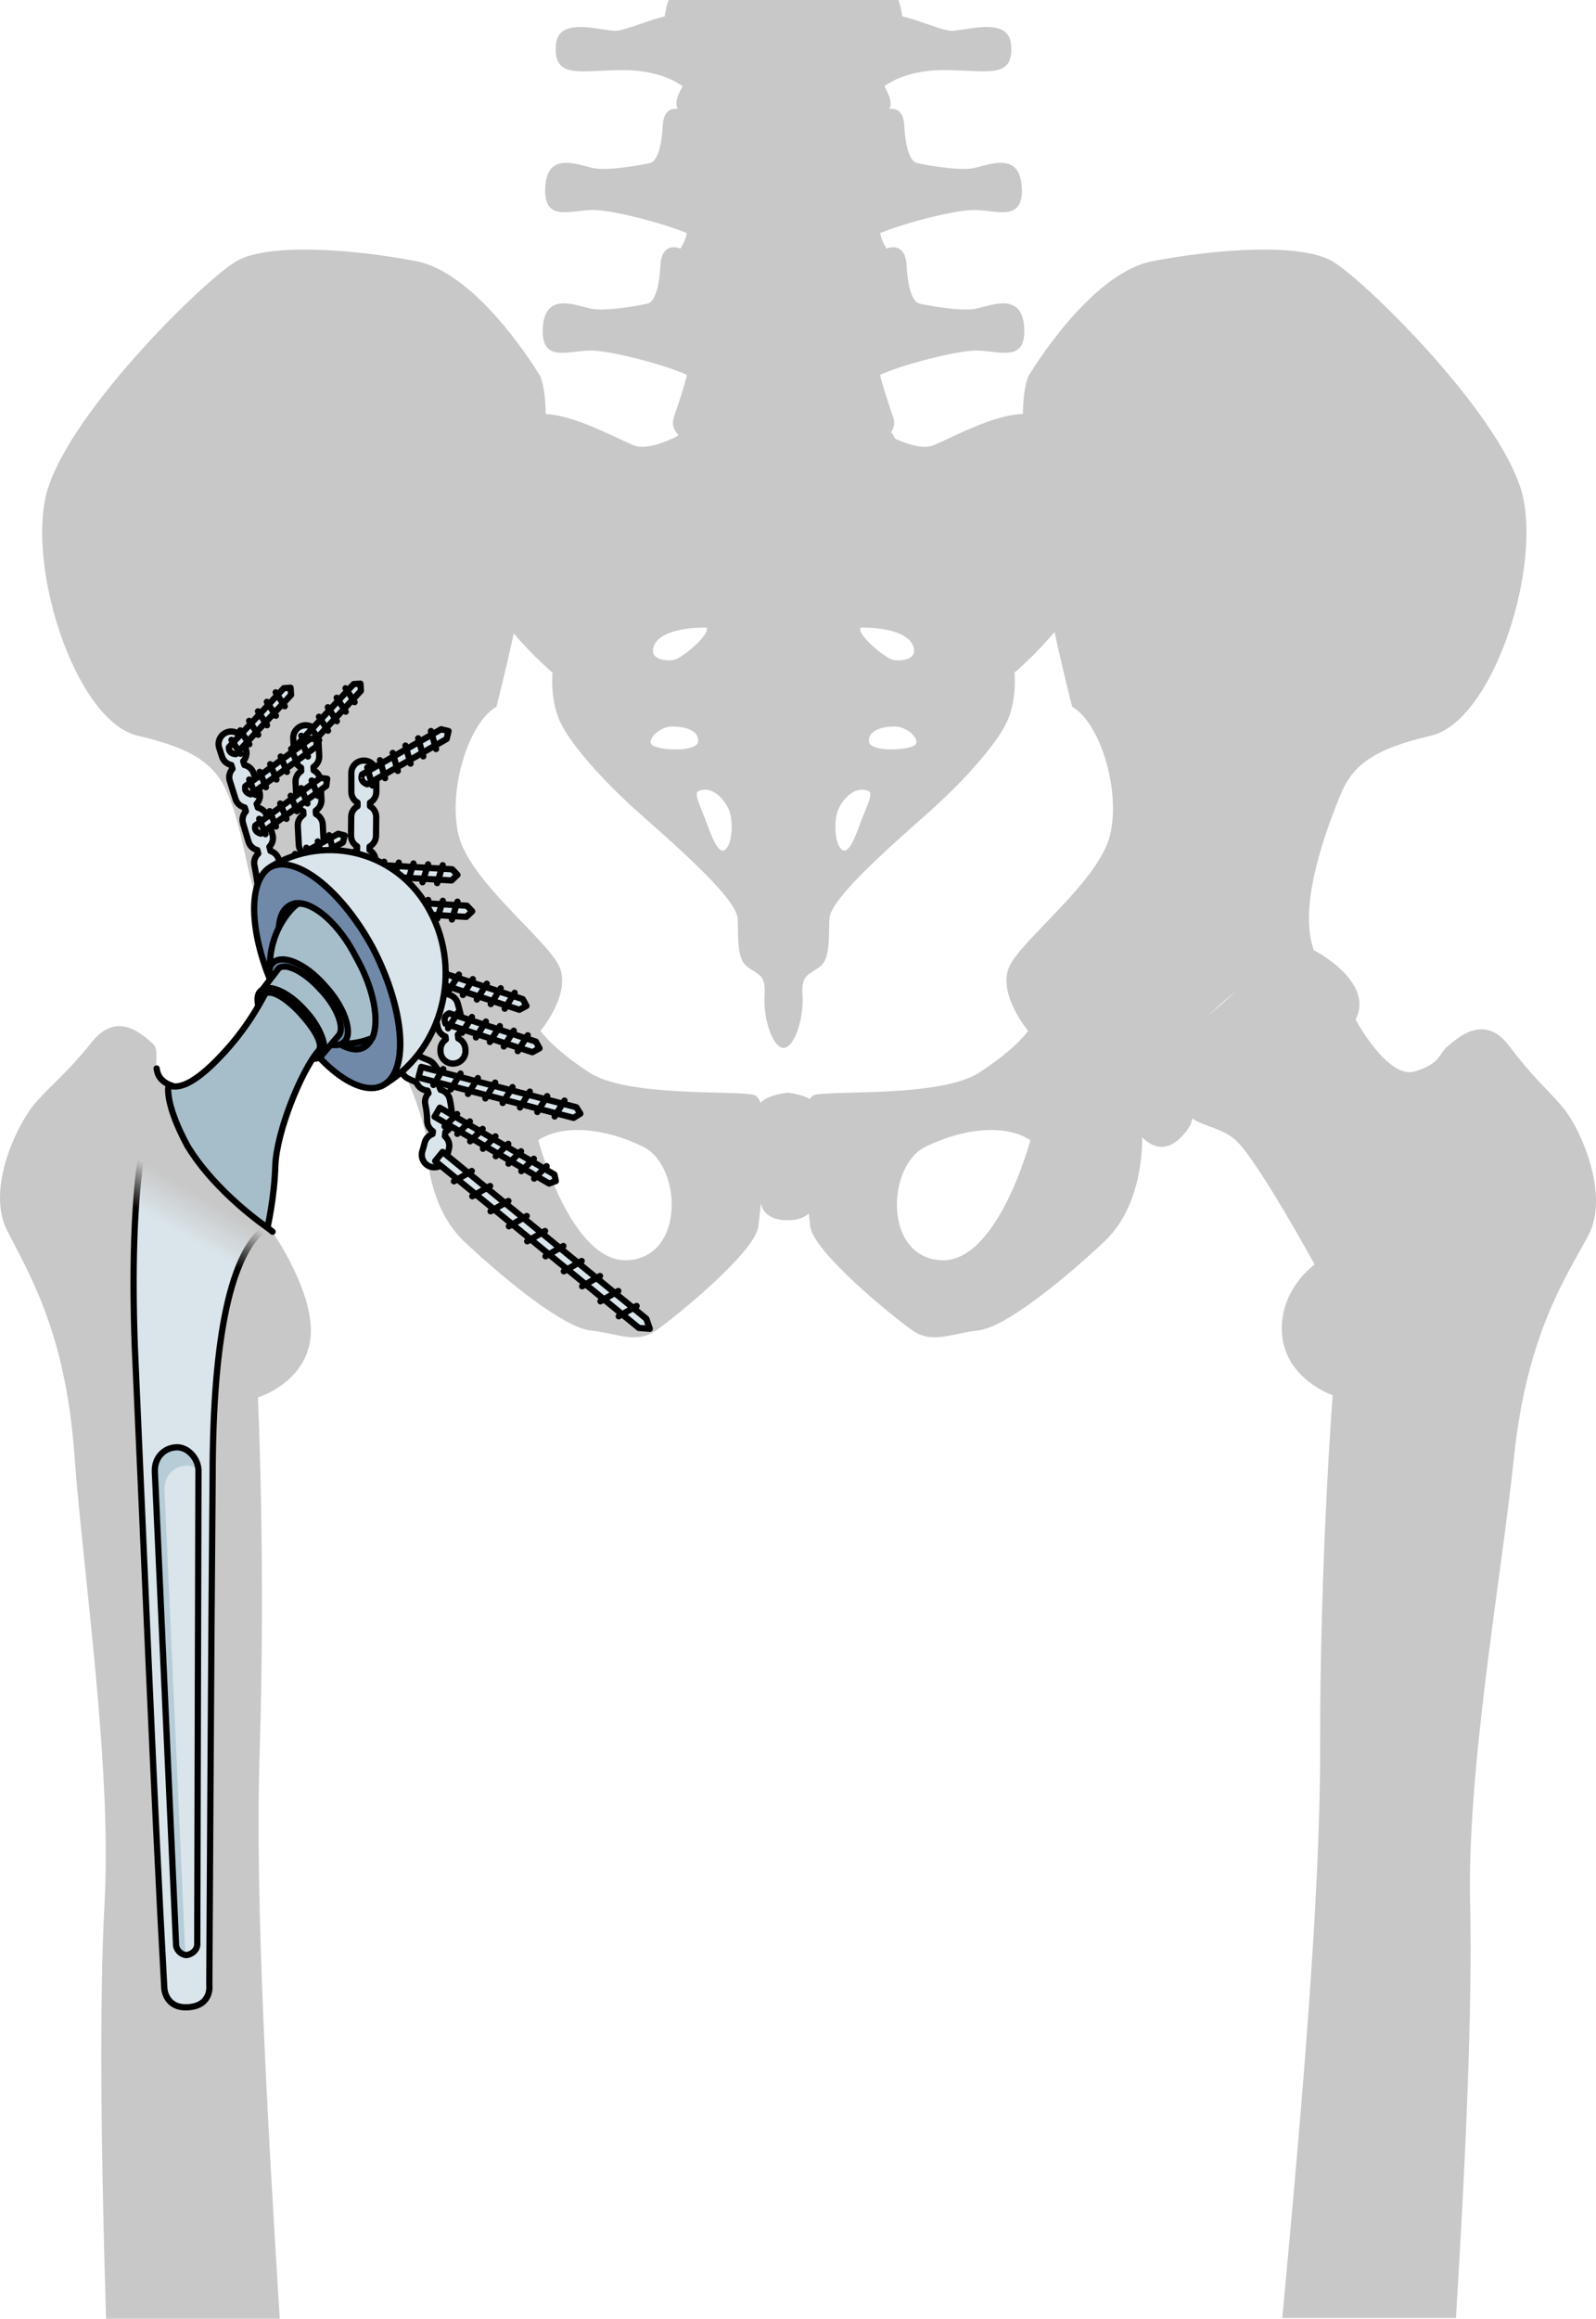 <?xml version="1.0" encoding="utf-8"?>
<!-- Generator: Adobe Illustrator 25.1.0, SVG Export Plug-In . SVG Version: 6.00 Build 0)  -->
<svg version="1.1" id="Camada_1" xmlns="http://www.w3.org/2000/svg" xmlns:xlink="http://www.w3.org/1999/xlink" x="0px" y="0px"
	 width="255.41px" height="370.814px" viewBox="0 0 255.41 370.814" enable-background="new 0 0 255.41 370.814"
	 xml:space="preserve">
<g>
	<g>
		<g>
			<g>
				<g>
					<path fill="#C8C8C8" d="M120.625,175.09c-3.163-0.752-20.26,0.398-26.34-3.583c-6.082-3.98-7.783-6.657-7.783-6.657
						s5.105-6.082,2.918-10.46c-2.188-4.378-14.354-13.623-16.057-20.92c-1.701-7.298,1.703-18.002,6.082-20.436
						c0,0,10.949-42.33,7.057-52.79c0,0-9.731-16.542-19.949-18.487c-10.218-1.948-23.597-2.919-28.704,0
						C32.74,44.674,9.631,67.3,7.197,79.947c-2.434,12.652,5.351,35.519,14.838,37.707c9.486,2.191,12.65,4.865,14.597,9.733
						c1.946,4.864,2.225,8.566,3.896,14.704c4.623-0.73,16.539,18.865,21.162,24.704c4.623,5.838,6.567,15.082,6.567,15.082
						s-0.485,10.566,6.081,16.719c6.568,6.148,15.812,13.688,20.191,14.177c4.379,0.487,7.299,2.19,10.461,0
						c3.16-2.188,15.879-12.574,16.363-16.624C121.839,192.096,123.785,175.842,120.625,175.09z M100.547,201.531
						c-9.167,0.631-14.407-19.185-14.407-19.185c3.931-2.619,10.696-1.962,16.81,1.055
						C109.06,186.424,109.715,200.903,100.547,201.531z"/>
					<g>
						<path fill="#C8C8C8" d="M210.261,151.956c0,0,10.463,5.351,6.325,11.68c-4.135,6.324-10.946,3.405-10.946,3.405
							s-6.567,0.485-9.975,3.163c-3.406,2.673-5.108,9.611-5.108,9.611s-3.407,6.441-7.785,2.062
							c-4.377-4.376,3.26-13.348,10.773-19.615C201.056,155.997,204.422,150.737,210.261,151.956z"/>
						<path fill="#C8C8C8" d="M129.674,196.149c0.484,4.05,13.202,14.436,16.363,16.624c3.164,2.19,6.082,0.487,10.462,0
							c4.379-0.489,13.622-8.027,20.19-14.177c6.568-6.152,6.08-16.719,6.08-16.719s1.946-9.244,6.569-15.082
							c4.624-5.838,16.298-15.568,20.921-14.838c-2.674-7.298,2.189-19.704,4.135-24.569c1.946-4.867,5.109-7.542,14.598-9.733
							c9.488-2.187,17.271-25.054,14.838-37.706c-2.434-12.647-25.543-35.272-30.65-38.19c-5.109-2.92-18.489-1.947-28.707,0
							c-10.216,1.946-19.945,18.486-19.945,18.486c-3.895,10.46,7.054,52.79,7.054,52.79c4.379,2.434,7.786,13.139,6.083,20.436
							c-1.704,7.297-13.867,16.542-16.055,20.921c-2.188,4.378,2.918,10.46,2.918,10.46s-1.705,2.675-7.785,6.657
							c-6.082,3.98-23.176,2.832-26.338,3.583C127.242,175.842,129.187,192.096,129.674,196.149z M148.08,183.403
							c6.111-3.019,12.879-3.676,16.807-1.057c0,0-5.239,19.816-14.406,19.188C141.31,200.903,141.967,186.424,148.08,183.403z"/>
					</g>
					<path fill="#C8C8C8" d="M126.039,195.129c0,0,2.947,0.217,4.015-1.899c1.067-2.114,0.745-13.55,0.745-15.8
						c0-2.247-4.76-2.684-4.76-2.684s-4.764,0.437-4.764,2.684c0,2.25-0.322,13.686,0.747,15.8
						C123.09,195.347,126.039,195.129,126.039,195.129z"/>
				</g>
				<g>
					<g>
						<path fill="#C8C8C8" d="M167.414,67.174c-4.428-3.253-14.305,2.551-18.102,4.06c-3.259,1.294-10.506-3.48-10.506-3.48
							l-13.414-0.118l-13.418,0.118c0,0-7.25,4.774-10.506,3.48c-3.798-1.508-13.669-7.313-18.1-4.06
							c-4.43,3.247-10,15.088-7.469,23.566c2.531,8.473,12.531,16.831,12.531,16.831s-0.506,4.528,1.392,8.245
							c1.899,3.712,6.961,9.289,12.154,13.93c5.188,4.644,15.945,13.815,16.072,17.18c0.128,3.369-0.127,6.387,1.519,7.664
							c1.644,1.276,3.038,1.163,2.784,4.526c-0.25,3.369,1.141,8.36,3.04,8.476c1.898-0.115,3.289-5.107,3.036-8.476
							c-0.253-3.364,1.14-3.25,2.783-4.526c1.646-1.277,1.395-4.295,1.521-7.664c0.124-3.365,10.885-12.537,16.072-17.18
							c5.189-4.643,10.251-10.218,12.148-13.93c1.9-3.717,1.394-8.245,1.394-8.245s10.001-8.358,12.531-16.831
							C177.412,82.262,171.844,70.421,167.414,67.174z M104.507,103.822c0.608-3.732,8.559-3.454,8.559-3.454
							c0.67,1.058-3.941,4.954-5.281,5.18C106.451,105.769,104.248,105.421,104.507,103.822z M104.507,119.242
							c-1.334-0.779,1.033-3.062,3.036-3.062c2.003,0,4.248,0.556,4.189,2.337C111.673,120.301,105.845,120.022,104.507,119.242z
							 M116.165,135.778c-1.093,1.113-2.187-1.726-3.032-4.064c-0.844-2.338-2.178-4.821-1.399-5.179
							c2.309-1.058,4.368,1.504,4.977,3.12C117.318,131.268,117.257,134.664,116.165,135.778z M137.715,100.369
							c0,0,7.952-0.278,8.56,3.454c0.26,1.599-1.941,1.946-3.277,1.727C141.662,105.322,137.049,101.426,137.715,100.369z
							 M137.65,131.713c-0.844,2.339-1.938,5.178-3.029,4.064c-1.094-1.114-1.156-4.509-0.547-6.124
							c0.607-1.616,2.666-4.178,4.975-3.12C139.83,126.893,138.496,129.375,137.65,131.713z M146.275,119.242
							c-1.337,0.78-7.164,1.058-7.224-0.725c-0.062-1.781,2.183-2.335,4.188-2.335C145.242,116.182,147.609,118.463,146.275,119.242
							z"/>
						<path fill="#C8C8C8" d="M110.16,17.956c0,0-3.875-2.233-4.096,2.129c-0.224,4.362-1.266,5.726-1.858,5.929
							c-0.596,0.207-6.689,1.364-9.142,0.889c-2.451-0.478-7.433-2.795-7.804,2.93c-0.37,5.725,3.865,3.813,7.509,3.75
							c3.639-0.068,14.342,2.929,16.272,4.294C112.975,39.24,115.585,21.841,110.16,17.956z"/>
						<path fill="#C8C8C8" d="M140.611,17.956c0,0,3.875-2.233,4.097,2.129c0.222,4.362,1.264,5.726,1.858,5.929
							c0.594,0.207,6.69,1.364,9.143,0.889c2.449-0.478,7.43-2.795,7.803,2.93c0.371,5.725-3.864,3.813-7.509,3.75
							c-3.64-0.068-14.341,2.929-16.272,4.294C137.796,39.24,135.189,21.841,140.611,17.956z"/>
						<path fill="#C8C8C8" d="M109.095,39.837c0,0-3.198-1.633-3.42,2.729c-0.222,4.362-1.265,5.723-1.859,5.93
							c-0.593,0.206-6.687,1.363-9.139,0.886c-2.452-0.478-7.431-2.794-7.804,2.932c-0.372,5.724,3.863,3.819,7.505,3.747
							c3.644-0.069,14.342,2.931,16.274,4.297C112.586,61.72,114.521,43.725,109.095,39.837z"/>
						<path fill="#C8C8C8" d="M141.677,39.837c0,0,3.195-1.633,3.42,2.729c0.224,4.362,1.265,5.723,1.856,5.93
							c0.596,0.206,6.689,1.363,9.141,0.886c2.454-0.479,7.436-2.794,7.803,2.932c0.373,5.724-3.861,3.819-7.502,3.747
							c-3.643-0.069-14.345,2.931-16.277,4.297C138.185,61.72,136.253,43.725,141.677,39.837z"/>
						<path fill="#C8C8C8" d="M144.207,22.143c0,3.732-8.274,4.714-18.482,4.714c-10.205,0-18.477-0.982-18.477-4.714
							c0-3.732,8.271-5.122,18.477-5.122C135.932,17.021,144.207,18.411,144.207,22.143z"/>
						<path fill="#C8C8C8" d="M143.4,71.103c0,3.732-7.916,6.759-17.676,6.759c-9.76,0-17.67-3.027-17.67-6.759
							c0-3.731,7.91-6.757,17.67-6.757C135.484,64.346,143.4,67.372,143.4,71.103z"/>
						<path fill="#C8C8C8" d="M140.859,54.903c1.118-1.907,3.484-2.795,2.225-4.841c-4.135-0.747-17.584,3.684-17.697,3.72
							c-0.114-0.036-13.561-4.465-17.699-3.72c-1.257,2.044,1.11,2.934,2.225,4.841c1.115,1.91,0.193,5.182-2.047,11.744
							c-2.227,6.525,17.297,5.579,17.521,5.567c0.222,0.012,19.75,0.958,17.523-5.567C140.669,60.085,139.746,56.813,140.859,54.903
							z"/>
						<path fill="#C8C8C8" d="M144.207,48.271c0,3.732-8.274,5.531-18.482,5.531c-10.205,0-18.477-1.799-18.477-5.531
							c0-3.734,8.271-5.533,18.477-5.533C135.932,42.738,144.207,44.537,144.207,48.271z"/>
						<path fill="#C8C8C8" d="M141.458,28.388c1.338-0.613,3.045-2.521,1.04-3.884c-5.066,1.741-14.168,1.852-16.758,1.846v-0.006
							c0,0-0.127,0.003-0.354,0.006c-0.228-0.003-0.354-0.006-0.354-0.006v0.006c-2.59,0.005-11.691-0.105-16.756-1.846
							c-2.003,1.363-0.294,3.271,1.041,3.884c1.338,0.615,1.189,6.953,0.446,9.542c-0.742,2.589-4.595,5.5,0.148,7.087
							c4.9,1.642,13.63,1.333,15.476,1.247c1.845,0.085,10.574,0.394,15.473-1.247c4.748-1.587,0.893-4.498,0.151-7.087
							C140.265,35.342,140.119,29.003,141.458,28.388z"/>
						<g>
							<path fill="#C8C8C8" d="M109.439,0h-2.433c-0.224,0.546-0.446,1.372-0.63,2.621c-2.406,0.534-5.639,1.979-7.546,2.283
								c-1.907,0.305-9.449-2.584-9.861,2.206c-0.491,5.684,3.892,4.104,10.772,4.104c6.881,0,9.867,2.89,9.867,2.89
								S116.605,5.886,109.439,0z"/>
							<path fill="#C8C8C8" d="M151.939,4.903c-1.906-0.304-5.14-1.75-7.543-2.283c-0.185-1.249-0.41-2.075-0.634-2.621h-2.435
								c-7.162,5.886-0.166,14.102-0.166,14.102s2.984-2.89,9.867-2.89c6.881,0,11.266,1.579,10.773-4.105
								C161.39,2.319,153.844,5.208,151.939,4.903z"/>
							<path fill="#C8C8C8" d="M143.119,0h-35.463c0.138,3.211,3.262,2.15,3.262,7.337c0,5.35-2.68,6.985-2.68,9.279
								c0,2.766,7.756,2.836,16.793,2.838h0.709c9.039-0.002,16.795-0.072,16.795-2.838c0-2.294-2.678-3.93-2.678-9.279
								C139.857,2.152,142.98,3.211,143.119,0z"/>
						</g>
					</g>
				</g>
			</g>
		</g>
		<g>
			<path fill="#C8C8C8" d="M198.07,182.645c3.648,3.758,12.312,19.573,12.312,19.573s-5.849,4.137-5.204,11.272
				c0.65,7.137,8.094,9.635,8.094,9.635s-2.052,26.072-2.012,56.809c0.029,23.878-3.154,59.726-6.054,90.765H233
				c1.551-25.347,2.654-49.656,2.266-66.318c-0.501-21.783,4.977-51.796,7.025-71.404c2.056-19.606,8.343-28.804,11.867-35.35
				c3.523-6.549-1.213-17.175-4.082-20.558c-2.867-3.382-4.643-4.604-8.586-9.827c-3.947-5.218-8.104-1.312-9.731,0.002
				c-1.629,1.315-1.058,2.806-5.366,4.1c-4.306,1.298-9.478-8.315-9.478-8.315c-1.751-1.283-4.765,5.496-10.36,3.673
				c-5.6-1.82-13.492,0.23-16.188,7.179C187.67,180.823,194.425,178.888,198.07,182.645z"/>
		</g>
		<g>
			<g>
				<g>
					<g>
						<path fill="#DAE5EB" stroke="#000000" stroke-linecap="round" stroke-linejoin="round" stroke-miterlimit="10" d="
							M72.366,179.222c-0.012-1.171-0.144-2.331-0.394-3.447c-0.171-0.763-0.759-1.319-1.469-1.497
							c-0.095-0.266-0.192-0.518-0.292-0.756c0.405-0.618,0.457-1.434,0.055-2.113c-0.465-0.786-0.84-1.231-0.911-1.312
							c-0.217-0.251-0.493-0.443-0.803-0.561c-0.478-0.181-0.986-0.401-1.509-0.653c-0.642-0.31-1.366-0.241-1.929,0.111
							c-0.164-0.092-0.327-0.181-0.493-0.278c0.015-0.673-0.304-1.337-0.912-1.728c-0.775-0.498-1.589-1.059-2.421-1.667
							c-0.584-0.427-1.319-0.485-1.941-0.228c-0.162-0.126-0.324-0.25-0.485-0.377c0.097-0.669-0.14-1.369-0.7-1.831
							c-0.77-0.636-1.529-1.288-2.268-1.945c-0.544-0.484-1.276-0.61-1.924-0.408c-0.152-0.14-0.305-0.279-0.454-0.418
							c0.156-0.661-0.022-1.384-0.545-1.892c-0.744-0.723-1.45-1.435-2.108-2.122c-0.512-0.534-1.246-0.713-1.916-0.55
							c-0.134-0.144-0.262-0.284-0.389-0.424c0.229-0.647,0.127-1.394-0.347-1.957c-0.946-1.123-1.448-1.831-1.702-2.227
							c-0.297-0.463-0.754-0.762-1.252-0.872c-0.007-0.116-0.012-0.226-0.021-0.356c0.571-0.4,0.922-1.081,0.85-1.825
							c-0.089-0.921-0.206-1.979-0.343-3.093c-0.091-0.737-0.576-1.322-1.214-1.591c-0.029-0.216-0.06-0.432-0.09-0.648
							c0.542-0.433,0.85-1.13,0.736-1.865c-0.169-1.093-0.35-2.149-0.535-3.093c-0.145-0.74-0.684-1.295-1.354-1.512
							c-0.007-0.029-0.014-0.064-0.022-0.093c-0.044-0.174-0.095-0.371-0.151-0.578c0.484-0.499,0.701-1.23,0.494-1.945
							c-0.256-0.884-0.557-1.892-0.882-2.957c-0.215-0.708-0.79-1.2-1.462-1.357c-0.063-0.203-0.125-0.406-0.189-0.609
							c0.466-0.509,0.662-1.24,0.44-1.945c-0.316-1.005-0.629-1.996-0.923-2.922c-0.224-0.705-0.803-1.19-1.476-1.34
							c-0.066-0.206-0.13-0.406-0.192-0.599c0.461-0.512,0.651-1.244,0.424-1.947l-0.462-1.429c-0.341-1.05-1.47-1.625-2.52-1.284
							c-1.05,0.341-1.625,1.47-1.284,2.52l0.459,1.419c0.225,0.7,0.805,1.17,1.474,1.319c0.063,0.196,0.127,0.399,0.194,0.608
							c-0.461,0.51-0.653,1.24-0.43,1.943c0.293,0.922,0.604,1.908,0.919,2.909c0.22,0.701,0.795,1.175,1.462,1.33
							c0.063,0.205,0.127,0.41,0.19,0.613c-0.466,0.505-0.666,1.231-0.452,1.936c0.319,1.047,0.615,2.037,0.866,2.905
							c0.203,0.701,0.761,1.19,1.42,1.362c0.051,0.191,0.098,0.373,0.139,0.533c0.003,0.01,0.005,0.023,0.008,0.033
							c-0.497,0.456-0.757,1.146-0.617,1.856c0.176,0.896,0.347,1.898,0.508,2.937c0.112,0.725,0.603,1.296,1.238,1.549
							c0.029,0.202,0.057,0.404,0.084,0.606c-0.542,0.417-0.861,1.096-0.772,1.824c0.133,1.077,0.245,2.101,0.332,2.991
							c0.071,0.726,0.525,1.317,1.14,1.608c0.023,0.358,0.036,0.655,0.039,0.881c-0.532,0.652-0.62,1.592-0.14,2.339
							c0.463,0.721,1.139,1.61,2.009,2.643c0.396,0.47,0.961,0.711,1.53,0.711c0.118,0,0.236-0.011,0.352-0.032
							c0.152,0.171,0.308,0.344,0.467,0.519c-0.185,0.659-0.034,1.394,0.474,1.924c0.689,0.719,1.428,1.464,2.207,2.221
							c0.389,0.378,0.892,0.566,1.394,0.566c0.179,0,0.356-0.033,0.529-0.08c0.169,0.156,0.335,0.313,0.506,0.47
							c-0.133,0.673,0.075,1.395,0.625,1.884c0.775,0.689,1.572,1.374,2.38,2.04c0.373,0.308,0.823,0.458,1.272,0.458
							c0.245,0,0.486-0.054,0.715-0.142c0.176,0.137,0.352,0.272,0.528,0.408c-0.084,0.695,0.19,1.415,0.796,1.857
							c0.896,0.655,1.778,1.262,2.619,1.803c0.335,0.215,0.709,0.317,1.079,0.317c0.337,0,0.668-0.087,0.964-0.249
							c0.199,0.117,0.397,0.229,0.595,0.339c0.028,0.715,0.431,1.392,1.121,1.724c0.431,0.208,0.857,0.399,1.271,0.57
							c0.072,0.107,0.156,0.238,0.247,0.392c0.35,0.592,0.96,0.925,1.598,0.965c0.054,0.133,0.108,0.268,0.16,0.411
							c-0.451,0.467-0.667,1.144-0.515,1.824c0.188,0.843,0.289,1.723,0.297,2.615c0.007,0.699,0.373,1.308,0.92,1.66
							c-0.015,0.141-0.038,0.288-0.057,0.431c-0.614,0.222-1.108,0.736-1.269,1.418c-0.1,0.421-0.22,0.855-0.361,1.298
							c-0.336,1.052,0.244,2.178,1.296,2.514c0.202,0.064,0.408,0.095,0.609,0.095c0.847,0,1.633-0.542,1.905-1.392
							c0.174-0.545,0.321-1.077,0.444-1.595c0.178-0.753-0.101-1.5-0.65-1.972c0.033-0.241,0.052-0.473,0.075-0.707
							C71.928,180.678,72.374,180.003,72.366,179.222z"/>
						<path fill="#DAE5EB" stroke="#000000" stroke-linecap="round" stroke-linejoin="round" stroke-miterlimit="10" d="
							M48.177,122.757l0.028,0.551c-0.576,0.377-0.948,1.035-0.91,1.772l0.155,2.996c0.038,0.737,0.476,1.36,1.088,1.675
							l0.028,0.547c-0.576,0.377-0.948,1.034-0.91,1.771l0.155,2.996c0.038,0.737,0.475,1.355,1.088,1.67l0.029,0.553
							c-0.576,0.377-0.948,1.035-0.91,1.772l0.155,2.996c0.055,1.068,0.938,1.896,1.996,1.896c0.035,0,0.07-0.001,0.105-0.002
							c1.103-0.057,1.951-0.998,1.894-2.101l-0.155-2.996c-0.038-0.738-0.475-1.36-1.088-1.675l-0.028-0.548
							c0.576-0.377,0.948-1.034,0.909-1.771l-0.155-2.996c-0.038-0.739-0.474-1.365-1.088-1.68l-0.028-0.544
							c0.576-0.377,0.948-1.035,0.91-1.772l-0.155-2.996c-0.038-0.738-0.475-1.361-1.088-1.676l-0.028-0.546
							c0.576-0.377,0.948-1.034,0.909-1.771l-0.155-2.996c-0.057-1.103-0.996-1.943-2.101-1.895
							c-1.103,0.057-1.951,0.998-1.894,2.101l0.155,2.996C47.127,121.823,47.565,122.442,48.177,122.757z"/>
						<path fill="#DAE5EB" stroke="#000000" stroke-linecap="round" stroke-linejoin="round" stroke-miterlimit="10" d="
							M74.477,167.778c-0.036-0.763-0.496-1.403-1.141-1.71c-0.022-0.206-0.042-0.413-0.067-0.616
							c0.551-0.447,0.852-1.167,0.713-1.914c-0.194-1.04-0.445-2.086-0.744-3.11c-0.211-0.722-0.797-1.226-1.482-1.381
							c-0.072-0.204-0.149-0.402-0.223-0.603c0.427-0.559,0.553-1.321,0.251-2.01c-0.418-0.956-0.889-1.916-1.401-2.852
							c-0.357-0.653-1.027-1.019-1.722-1.031c-0.114-0.187-0.229-0.369-0.345-0.552c0.297-0.628,0.266-1.389-0.16-1.999
							c-0.594-0.85-1.235-1.696-1.905-2.514c-0.471-0.575-1.195-0.811-1.879-0.696c-0.145-0.162-0.29-0.323-0.433-0.478
							c0.183-0.669,0.021-1.413-0.503-1.939c-0.755-0.758-1.532-1.482-2.31-2.151c-0.417-0.359-0.939-0.517-1.447-0.479
							c0.189-0.289,0.306-0.631,0.323-1.001c0.04-0.881,0.073-1.921,0.101-3.045c0.018-0.74-0.374-1.389-0.963-1.749
							c0.003-0.188,0.007-0.377,0.01-0.568c0.601-0.339,1.015-0.972,1.024-1.711c0.013-1.018,0.023-2.037,0.03-3.015
							c0.005-0.739-0.395-1.38-0.989-1.73c0.001-0.191,0.002-0.38,0.003-0.564c0.597-0.345,1.003-0.982,1.005-1.721l0.002-1.782
							l-0.001-1.231c-0.003-1.103-0.898-1.995-2-1.995c-0.002,0-0.004,0-0.005,0c-1.104,0.003-1.997,0.901-1.995,2.005l0.001,1.221
							l-0.002,1.773c-0.002,0.737,0.401,1.375,0.994,1.723c-0.001,0.187-0.002,0.379-0.003,0.573
							c-0.594,0.343-1.004,0.963-1.01,1.699c-0.007,0.971-0.017,1.983-0.029,2.994c-0.009,0.737,0.386,1.378,0.975,1.733
							c-0.003,0.182-0.006,0.363-0.009,0.544c-0.599,0.333-1.018,0.969-1.035,1.705c-0.026,1.093-0.059,2.104-0.098,2.96
							c-0.034,0.736,0.34,1.39,0.917,1.764c0.03,0.287,0.176,0.551,0.419,0.719c0.015,0.01,0.203,0.144,0.511,0.382
							c-0.105,0.662,0.118,1.36,0.664,1.83c0.701,0.604,1.403,1.257,2.087,1.943c0.391,0.392,0.904,0.588,1.417,0.588
							c0.152,0,0.303-0.023,0.452-0.058c0.114,0.125,0.229,0.252,0.345,0.382c-0.215,0.633-0.115,1.357,0.34,1.913
							c0.606,0.739,1.185,1.503,1.721,2.27c0.409,0.586,1.076,0.877,1.741,0.844c0.091,0.144,0.182,0.289,0.272,0.436
							c-0.324,0.58-0.358,1.305-0.016,1.932c0.455,0.832,0.874,1.685,1.245,2.533c0.285,0.654,0.879,1.07,1.536,1.169
							c0.058,0.155,0.115,0.31,0.171,0.467c-0.439,0.497-0.627,1.197-0.427,1.881c0.262,0.896,0.481,1.812,0.651,2.721
							c0.131,0.702,0.617,1.247,1.235,1.491c0.02,0.158,0.038,0.315,0.056,0.474c-0.545,0.38-0.893,1.018-0.859,1.73l0.01,0.208
							c0.047,1.073,0.933,1.912,1.996,1.912c0.03,0,0.06-0.001,0.09-0.002c1.104-0.049,1.959-0.983,1.91-2.087L74.477,167.778z"/>
					</g>
					<g>
						<path fill="#DAE5EB" stroke="#000000" stroke-linecap="round" stroke-linejoin="round" stroke-miterlimit="10" d="
							M48.92,119.954l8.833-9.475l-0.073-1.148l-1.083,0.07l-8.798,9.439C47.798,118.84,47.639,119.868,48.92,119.954z"/>
						
							<line fill="#DAE5EB" stroke="#000000" stroke-linecap="round" stroke-linejoin="round" stroke-miterlimit="10" x1="48.209" y1="117.668" x2="49.657" y2="119.894"/>
						
							<line fill="#DAE5EB" stroke="#000000" stroke-linecap="round" stroke-linejoin="round" stroke-miterlimit="10" x1="49.626" y1="116.148" x2="51.074" y2="118.373"/>
						
							<line fill="#DAE5EB" stroke="#000000" stroke-linecap="round" stroke-linejoin="round" stroke-miterlimit="10" x1="51.044" y1="114.628" x2="52.492" y2="116.853"/>
						
							<line fill="#DAE5EB" stroke="#000000" stroke-linecap="round" stroke-linejoin="round" stroke-miterlimit="10" x1="52.462" y1="113.105" x2="53.908" y2="115.332"/>
						
							<line fill="#DAE5EB" stroke="#000000" stroke-linecap="round" stroke-linejoin="round" stroke-miterlimit="10" x1="53.879" y1="111.587" x2="55.328" y2="113.812"/>
						
							<line fill="#DAE5EB" stroke="#000000" stroke-linecap="round" stroke-linejoin="round" stroke-miterlimit="10" x1="55.296" y1="110.066" x2="56.745" y2="112.29"/>
					</g>
					<g>
						<path fill="#DAE5EB" stroke="#000000" stroke-linecap="round" stroke-linejoin="round" stroke-miterlimit="10" d="
							M58.771,125.432l12.703-7.257l0.306-1.263l-1.192-0.287l-12.654,7.23C57.935,123.855,57.418,124.91,58.771,125.432z"/>
						
							<line fill="#DAE5EB" stroke="#000000" stroke-linecap="round" stroke-linejoin="round" stroke-miterlimit="10" x1="58.771" y1="122.729" x2="59.587" y2="125.615"/>
						
							<line fill="#DAE5EB" stroke="#000000" stroke-linecap="round" stroke-linejoin="round" stroke-miterlimit="10" x1="60.809" y1="121.565" x2="61.624" y2="124.45"/>
						
							<line fill="#DAE5EB" stroke="#000000" stroke-linecap="round" stroke-linejoin="round" stroke-miterlimit="10" x1="62.848" y1="120.401" x2="63.663" y2="123.285"/>
						
							<line fill="#DAE5EB" stroke="#000000" stroke-linecap="round" stroke-linejoin="round" stroke-miterlimit="10" x1="64.888" y1="119.233" x2="65.701" y2="122.121"/>
						
							<line fill="#DAE5EB" stroke="#000000" stroke-linecap="round" stroke-linejoin="round" stroke-miterlimit="10" x1="66.925" y1="118.072" x2="67.741" y2="120.957"/>
						
							<line fill="#DAE5EB" stroke="#000000" stroke-linecap="round" stroke-linejoin="round" stroke-miterlimit="10" x1="68.963" y1="116.907" x2="69.78" y2="119.791"/>
					</g>
					<g>
						<path fill="#DAE5EB" stroke="#000000" stroke-linecap="round" stroke-linejoin="round" stroke-miterlimit="10" d="
							M57.657,139.932l14.604,0.867l0.947-0.89l-0.841-0.892l-14.548-0.862C57.819,138.155,56.81,138.756,57.657,139.932z"/>
						
							<line fill="#DAE5EB" stroke="#000000" stroke-linecap="round" stroke-linejoin="round" stroke-miterlimit="10" x1="59.134" y1="137.669" x2="58.24" y2="140.531"/>
						
							<line fill="#DAE5EB" stroke="#000000" stroke-linecap="round" stroke-linejoin="round" stroke-miterlimit="10" x1="61.477" y1="137.808" x2="60.583" y2="140.669"/>
						
							<line fill="#DAE5EB" stroke="#000000" stroke-linecap="round" stroke-linejoin="round" stroke-miterlimit="10" x1="63.821" y1="137.947" x2="62.927" y2="140.809"/>
						
							<line fill="#DAE5EB" stroke="#000000" stroke-linecap="round" stroke-linejoin="round" stroke-miterlimit="10" x1="66.167" y1="138.085" x2="65.27" y2="140.947"/>
						
							<line fill="#DAE5EB" stroke="#000000" stroke-linecap="round" stroke-linejoin="round" stroke-miterlimit="10" x1="68.508" y1="138.226" x2="67.614" y2="141.088"/>
						
							<line fill="#DAE5EB" stroke="#000000" stroke-linecap="round" stroke-linejoin="round" stroke-miterlimit="10" x1="70.852" y1="138.364" x2="69.958" y2="141.226"/>
					</g>
					<g>
						<path fill="#DAE5EB" stroke="#000000" stroke-linecap="round" stroke-linejoin="round" stroke-miterlimit="10" d="
							M60.017,145.76l14.604,0.867l0.947-0.89l-0.841-0.892l-14.548-0.863C60.179,143.982,59.169,144.583,60.017,145.76z"/>
						
							<line fill="#DAE5EB" stroke="#000000" stroke-linecap="round" stroke-linejoin="round" stroke-miterlimit="10" x1="61.494" y1="143.497" x2="60.6" y2="146.359"/>
						
							<line fill="#DAE5EB" stroke="#000000" stroke-linecap="round" stroke-linejoin="round" stroke-miterlimit="10" x1="63.837" y1="143.636" x2="62.943" y2="146.497"/>
						
							<line fill="#DAE5EB" stroke="#000000" stroke-linecap="round" stroke-linejoin="round" stroke-miterlimit="10" x1="66.181" y1="143.775" x2="65.287" y2="146.636"/>
						
							<line fill="#DAE5EB" stroke="#000000" stroke-linecap="round" stroke-linejoin="round" stroke-miterlimit="10" x1="68.527" y1="143.913" x2="67.629" y2="146.775"/>
						
							<line fill="#DAE5EB" stroke="#000000" stroke-linecap="round" stroke-linejoin="round" stroke-miterlimit="10" x1="70.867" y1="144.054" x2="69.974" y2="146.916"/>
						
							<line fill="#DAE5EB" stroke="#000000" stroke-linecap="round" stroke-linejoin="round" stroke-miterlimit="10" x1="73.212" y1="144.192" x2="72.318" y2="147.054"/>
					</g>
					<g>
						<path fill="#DAE5EB" stroke="#000000" stroke-linecap="round" stroke-linejoin="round" stroke-miterlimit="10" d="
							M69.204,156.934l13.904,4.549l1.142-0.62l-0.587-1.076l-13.851-4.531C69.812,155.256,68.683,155.58,69.204,156.934z"/>
						
							<line fill="#DAE5EB" stroke="#000000" stroke-linecap="round" stroke-linejoin="round" stroke-miterlimit="10" x1="71.207" y1="155.12" x2="69.615" y2="157.661"/>
						
							<line fill="#DAE5EB" stroke="#000000" stroke-linecap="round" stroke-linejoin="round" stroke-miterlimit="10" x1="73.438" y1="155.85" x2="71.846" y2="158.39"/>
						
							<line fill="#DAE5EB" stroke="#000000" stroke-linecap="round" stroke-linejoin="round" stroke-miterlimit="10" x1="75.669" y1="156.581" x2="74.078" y2="159.121"/>
						
							<line fill="#DAE5EB" stroke="#000000" stroke-linecap="round" stroke-linejoin="round" stroke-miterlimit="10" x1="77.903" y1="157.31" x2="76.308" y2="159.85"/>
						
							<line fill="#DAE5EB" stroke="#000000" stroke-linecap="round" stroke-linejoin="round" stroke-miterlimit="10" x1="80.131" y1="158.041" x2="78.54" y2="160.582"/>
						
							<line fill="#DAE5EB" stroke="#000000" stroke-linecap="round" stroke-linejoin="round" stroke-miterlimit="10" x1="82.363" y1="158.77" x2="80.772" y2="161.311"/>
					</g>
					<g>
						<path fill="#DAE5EB" stroke="#000000" stroke-linecap="round" stroke-linejoin="round" stroke-miterlimit="10" d="
							M71.292,163.721l13.904,4.549l1.142-0.621l-0.587-1.076L71.9,162.043C71.9,162.043,70.771,162.368,71.292,163.721z"/>
						
							<line fill="#DAE5EB" stroke="#000000" stroke-linecap="round" stroke-linejoin="round" stroke-miterlimit="10" x1="73.296" y1="161.908" x2="71.704" y2="164.448"/>
						
							<line fill="#DAE5EB" stroke="#000000" stroke-linecap="round" stroke-linejoin="round" stroke-miterlimit="10" x1="75.526" y1="162.638" x2="73.934" y2="165.177"/>
						
							<line fill="#DAE5EB" stroke="#000000" stroke-linecap="round" stroke-linejoin="round" stroke-miterlimit="10" x1="77.758" y1="163.368" x2="76.166" y2="165.908"/>
						
							<line fill="#DAE5EB" stroke="#000000" stroke-linecap="round" stroke-linejoin="round" stroke-miterlimit="10" x1="79.992" y1="164.097" x2="78.397" y2="166.637"/>
						
							<line fill="#DAE5EB" stroke="#000000" stroke-linecap="round" stroke-linejoin="round" stroke-miterlimit="10" x1="82.22" y1="164.829" x2="80.628" y2="167.369"/>
						
							<line fill="#DAE5EB" stroke="#000000" stroke-linecap="round" stroke-linejoin="round" stroke-miterlimit="10" x1="84.452" y1="165.558" x2="82.861" y2="168.099"/>
					</g>
					<g>
						<g>
							<path fill="#DAE5EB" stroke="#000000" stroke-linecap="round" stroke-linejoin="round" stroke-miterlimit="10" d="
								M37.744,120.606l8.833-9.475l-0.073-1.148l-1.083,0.07l-8.798,9.44C36.623,119.492,36.463,120.52,37.744,120.606z"/>
							
								<line fill="#DAE5EB" stroke="#000000" stroke-linecap="round" stroke-linejoin="round" stroke-miterlimit="10" x1="37.034" y1="118.321" x2="38.482" y2="120.546"/>
							
								<line fill="#DAE5EB" stroke="#000000" stroke-linecap="round" stroke-linejoin="round" stroke-miterlimit="10" x1="38.451" y1="116.801" x2="39.898" y2="119.025"/>
							
								<line fill="#DAE5EB" stroke="#000000" stroke-linecap="round" stroke-linejoin="round" stroke-miterlimit="10" x1="39.868" y1="115.28" x2="41.316" y2="117.505"/>
							
								<line fill="#DAE5EB" stroke="#000000" stroke-linecap="round" stroke-linejoin="round" stroke-miterlimit="10" x1="41.286" y1="113.757" x2="42.733" y2="115.985"/>
							
								<line fill="#DAE5EB" stroke="#000000" stroke-linecap="round" stroke-linejoin="round" stroke-miterlimit="10" x1="42.704" y1="112.24" x2="44.152" y2="114.464"/>
							
								<line fill="#DAE5EB" stroke="#000000" stroke-linecap="round" stroke-linejoin="round" stroke-miterlimit="10" x1="44.121" y1="110.718" x2="45.569" y2="112.942"/>
						</g>
						<g>
							<path fill="#DAE5EB" stroke="#000000" stroke-linecap="round" stroke-linejoin="round" stroke-miterlimit="10" d="
								M40.149,127.038l10.462-7.639l0.145-1.142l-1.077-0.135l-10.421,7.611C39.257,125.732,38.907,126.712,40.149,127.038z"/>
							
								<line fill="#DAE5EB" stroke="#000000" stroke-linecap="round" stroke-linejoin="round" stroke-miterlimit="10" x1="39.882" y1="124.659" x2="40.884" y2="127.118"/>
							
								<line fill="#DAE5EB" stroke="#000000" stroke-linecap="round" stroke-linejoin="round" stroke-miterlimit="10" x1="41.56" y1="123.434" x2="42.562" y2="125.892"/>
							
								<line fill="#DAE5EB" stroke="#000000" stroke-linecap="round" stroke-linejoin="round" stroke-miterlimit="10" x1="43.239" y1="122.208" x2="44.242" y2="124.666"/>
							
								<line fill="#DAE5EB" stroke="#000000" stroke-linecap="round" stroke-linejoin="round" stroke-miterlimit="10" x1="44.919" y1="120.98" x2="45.92" y2="123.44"/>
							
								<line fill="#DAE5EB" stroke="#000000" stroke-linecap="round" stroke-linejoin="round" stroke-miterlimit="10" x1="46.597" y1="119.757" x2="47.6" y2="122.215"/>
							
								<line fill="#DAE5EB" stroke="#000000" stroke-linecap="round" stroke-linejoin="round" stroke-miterlimit="10" x1="48.276" y1="118.53" x2="49.279" y2="120.988"/>
						</g>
						<g>
							<path fill="#DAE5EB" stroke="#000000" stroke-linecap="round" stroke-linejoin="round" stroke-miterlimit="10" d="
								M41.749,133.323l10.461-7.639l0.145-1.142l-1.077-0.135l-10.421,7.611C40.857,132.018,40.507,132.997,41.749,133.323z"/>
							
								<line fill="#DAE5EB" stroke="#000000" stroke-linecap="round" stroke-linejoin="round" stroke-miterlimit="10" x1="41.482" y1="130.945" x2="42.484" y2="133.404"/>
							
								<line fill="#DAE5EB" stroke="#000000" stroke-linecap="round" stroke-linejoin="round" stroke-miterlimit="10" x1="43.16" y1="129.719" x2="44.162" y2="132.177"/>
							
								<line fill="#DAE5EB" stroke="#000000" stroke-linecap="round" stroke-linejoin="round" stroke-miterlimit="10" x1="44.839" y1="128.494" x2="45.842" y2="130.951"/>
							
								<line fill="#DAE5EB" stroke="#000000" stroke-linecap="round" stroke-linejoin="round" stroke-miterlimit="10" x1="46.519" y1="127.265" x2="47.52" y2="129.726"/>
							
								<line fill="#DAE5EB" stroke="#000000" stroke-linecap="round" stroke-linejoin="round" stroke-miterlimit="10" x1="48.197" y1="126.043" x2="49.2" y2="128.5"/>
							
								<line fill="#DAE5EB" stroke="#000000" stroke-linecap="round" stroke-linejoin="round" stroke-miterlimit="10" x1="49.876" y1="124.815" x2="50.879" y2="127.273"/>
						</g>
						<g>
							<path fill="#DAE5EB" stroke="#000000" stroke-linecap="round" stroke-linejoin="round" stroke-miterlimit="10" d="
								M43.526,140.965l11.351-6.241l0.289-1.114l-1.051-0.271l-11.307,6.218C42.808,139.557,42.336,140.483,43.526,140.965z"/>
							
								<line fill="#DAE5EB" stroke="#000000" stroke-linecap="round" stroke-linejoin="round" stroke-miterlimit="10" x1="43.565" y1="138.572" x2="44.245" y2="141.139"/>
							
								<line fill="#DAE5EB" stroke="#000000" stroke-linecap="round" stroke-linejoin="round" stroke-miterlimit="10" x1="45.386" y1="137.571" x2="46.066" y2="140.137"/>
							
								<line fill="#DAE5EB" stroke="#000000" stroke-linecap="round" stroke-linejoin="round" stroke-miterlimit="10" x1="47.208" y1="136.569" x2="47.888" y2="139.135"/>
							
								<line fill="#DAE5EB" stroke="#000000" stroke-linecap="round" stroke-linejoin="round" stroke-miterlimit="10" x1="49.031" y1="135.566" x2="49.709" y2="138.134"/>
							
								<line fill="#DAE5EB" stroke="#000000" stroke-linecap="round" stroke-linejoin="round" stroke-miterlimit="10" x1="50.851" y1="134.567" x2="51.532" y2="137.133"/>
							
								<line fill="#DAE5EB" stroke="#000000" stroke-linecap="round" stroke-linejoin="round" stroke-miterlimit="10" x1="52.672" y1="133.564" x2="53.353" y2="136.13"/>
						</g>
					</g>
					<g>
						<polygon fill="#DAE5EB" stroke="#000000" stroke-linecap="round" stroke-linejoin="round" stroke-miterlimit="10" points="
							102.237,212.365 103.987,212.503 103.435,210.901 70.836,184.218 69.638,185.681 						"/>
						
							<line fill="#DAE5EB" stroke="#000000" stroke-linecap="round" stroke-linejoin="round" stroke-miterlimit="10" x1="75.502" y1="187.266" x2="72.645" y2="188.912"/>
						
							<line fill="#DAE5EB" stroke="#000000" stroke-linecap="round" stroke-linejoin="round" stroke-miterlimit="10" x1="78.433" y1="189.665" x2="75.577" y2="191.313"/>
						
							<line fill="#DAE5EB" stroke="#000000" stroke-linecap="round" stroke-linejoin="round" stroke-miterlimit="10" x1="81.364" y1="192.064" x2="78.507" y2="193.712"/>
						
							<line fill="#DAE5EB" stroke="#000000" stroke-linecap="round" stroke-linejoin="round" stroke-miterlimit="10" x1="84.293" y1="194.462" x2="81.437" y2="196.11"/>
						
							<line fill="#DAE5EB" stroke="#000000" stroke-linecap="round" stroke-linejoin="round" stroke-miterlimit="10" x1="87.225" y1="196.862" x2="84.368" y2="198.508"/>
						
							<line fill="#DAE5EB" stroke="#000000" stroke-linecap="round" stroke-linejoin="round" stroke-miterlimit="10" x1="90.154" y1="199.26" x2="87.298" y2="200.906"/>
						
							<line fill="#DAE5EB" stroke="#000000" stroke-linecap="round" stroke-linejoin="round" stroke-miterlimit="10" x1="93.086" y1="201.659" x2="90.228" y2="203.305"/>
						
							<line fill="#DAE5EB" stroke="#000000" stroke-linecap="round" stroke-linejoin="round" stroke-miterlimit="10" x1="96.018" y1="204.059" x2="93.159" y2="205.704"/>
						
							<line fill="#DAE5EB" stroke="#000000" stroke-linecap="round" stroke-linejoin="round" stroke-miterlimit="10" x1="98.946" y1="206.456" x2="96.09" y2="208.104"/>
						
							<line fill="#DAE5EB" stroke="#000000" stroke-linecap="round" stroke-linejoin="round" stroke-miterlimit="10" x1="101.876" y1="208.854" x2="99.021" y2="210.502"/>
					</g>
					<g>
						<polygon fill="#DAE5EB" stroke="#000000" stroke-linecap="round" stroke-linejoin="round" stroke-miterlimit="10" points="
							87.876,189.272 88.949,188.874 88.717,187.83 70.386,177.149 69.545,178.591 						"/>
						
							<line fill="#DAE5EB" stroke="#000000" stroke-linecap="round" stroke-linejoin="round" stroke-miterlimit="10" x1="73.146" y1="178.148" x2="71.144" y2="180.133"/>
						
							<line fill="#DAE5EB" stroke="#000000" stroke-linecap="round" stroke-linejoin="round" stroke-miterlimit="10" x1="75.193" y1="179.34" x2="73.191" y2="181.325"/>
						
							<line fill="#DAE5EB" stroke="#000000" stroke-linecap="round" stroke-linejoin="round" stroke-miterlimit="10" x1="77.241" y1="180.533" x2="75.239" y2="182.518"/>
						
							<line fill="#DAE5EB" stroke="#000000" stroke-linecap="round" stroke-linejoin="round" stroke-miterlimit="10" x1="79.287" y1="181.727" x2="77.286" y2="183.71"/>
						
							<line fill="#DAE5EB" stroke="#000000" stroke-linecap="round" stroke-linejoin="round" stroke-miterlimit="10" x1="81.335" y1="182.919" x2="79.333" y2="184.904"/>
						
							<line fill="#DAE5EB" stroke="#000000" stroke-linecap="round" stroke-linejoin="round" stroke-miterlimit="10" x1="83.384" y1="184.113" x2="81.38" y2="186.096"/>
						
							<line fill="#DAE5EB" stroke="#000000" stroke-linecap="round" stroke-linejoin="round" stroke-miterlimit="10" x1="85.43" y1="185.305" x2="83.428" y2="187.29"/>
						
							<line fill="#DAE5EB" stroke="#000000" stroke-linecap="round" stroke-linejoin="round" stroke-miterlimit="10" x1="87.476" y1="186.497" x2="85.476" y2="188.483"/>
					</g>
					<g>
						<polygon fill="#DAE5EB" stroke="#000000" stroke-linecap="round" stroke-linejoin="round" stroke-miterlimit="10" points="
							91.793,178.769 92.876,178.092 92.234,177.074 67.41,170.621 66.969,172.315 						"/>
						
							<line fill="#DAE5EB" stroke="#000000" stroke-linecap="round" stroke-linejoin="round" stroke-miterlimit="10" x1="70.927" y1="170.964" x2="69.354" y2="173.506"/>
						
							<line fill="#DAE5EB" stroke="#000000" stroke-linecap="round" stroke-linejoin="round" stroke-miterlimit="10" x1="73.699" y1="171.685" x2="72.126" y2="174.227"/>
						
							<line fill="#DAE5EB" stroke="#000000" stroke-linecap="round" stroke-linejoin="round" stroke-miterlimit="10" x1="76.473" y1="172.406" x2="74.899" y2="174.947"/>
						
							<line fill="#DAE5EB" stroke="#000000" stroke-linecap="round" stroke-linejoin="round" stroke-miterlimit="10" x1="79.244" y1="173.127" x2="77.671" y2="175.668"/>
						
							<line fill="#DAE5EB" stroke="#000000" stroke-linecap="round" stroke-linejoin="round" stroke-miterlimit="10" x1="82.017" y1="173.847" x2="80.443" y2="176.389"/>
						
							<line fill="#DAE5EB" stroke="#000000" stroke-linecap="round" stroke-linejoin="round" stroke-miterlimit="10" x1="84.792" y1="174.568" x2="83.216" y2="177.109"/>
						
							<line fill="#DAE5EB" stroke="#000000" stroke-linecap="round" stroke-linejoin="round" stroke-miterlimit="10" x1="87.562" y1="175.289" x2="85.989" y2="177.831"/>
						
							<line fill="#DAE5EB" stroke="#000000" stroke-linecap="round" stroke-linejoin="round" stroke-miterlimit="10" x1="90.334" y1="176.009" x2="88.762" y2="178.551"/>
					</g>
				</g>
			</g>
			<g>
				<g>
					<g>
						<path fill="#C8C8C8" d="M11.894,232.455c1.452,19.708,6.018,49.95,4.844,71.762c-0.9,16.698-0.539,41.123,0.238,66.598h27.796
							c-1.938-31.01-3.984-66.629-3.227-90.353c0.981-30.799-0.271-56.986-0.271-56.986s7.533-2.271,8.401-9.404
							c0.869-7.129-6.077-17.064-6.077-17.064s0.01-0.019,0.021-0.033c-0.633-0.347-1.239-0.739-1.786-1.239
							c-2.287-2.098-4.027-5.014-5.327-7.806c-1.262-2.71-1.744-8.207-2.38-10.776c-0.546-2.208-3.656-1.759-5.159-3.405
							c-0.477,0.07-0.944,0.046-1.399-0.106c-4.274-1.431-1.505-5.358-3.099-6.724c-1.591-1.369-5.637-5.409-9.749-0.302
							c-4.114,5.11-5.928,6.28-8.905,9.583c-2.978,3.3-8.052,13.806-4.724,20.472C4.42,203.337,10.441,212.747,11.894,232.455z"/>
					</g>
				</g>
				<g>
					<path fill="none" stroke="#000000" stroke-linecap="round" stroke-linejoin="round" stroke-miterlimit="10" d="M27,173.678
						c0.424-0.005-0.361,3.365,2.99,9.553c4.488,7.473,12.811,13.097,12.811,13.097"/>
					<g>
						<g>
							<path fill="#DAE5EB" d="M27.111,173.713c-0.272,0.1-0.367,0.288-0.643,0.389c-3.494,2.509-5.789,16.567-4.896,41.264
								c1.363,30.037,3.1,73.688,4.725,102.659c0,0,0.196,3.29,3.943,2.965c3.748-0.325,3.256-3.591,3.256-3.591
								s0.311-57.745,0.531-81.099c0.008-23.155,3.088-35.98,8.424-39.937"/>
							<path fill="none" stroke="#000000" stroke-linecap="round" stroke-linejoin="round" stroke-miterlimit="10" d="
								M27.111,173.713c-0.272,0.1-0.367,0.288-0.643,0.389c-3.494,2.509-5.789,16.567-4.896,41.264
								c1.363,30.037,3.1,73.688,4.725,102.659c0,0,0.196,3.29,3.943,2.965c3.748-0.325,3.256-3.591,3.256-3.591
								s0.311-57.745,0.531-81.099c0.008-23.155,3.088-35.98,8.424-39.937"/>
							<path fill="#B6CDD8" d="M26.328,238.229c-0.067-2.133,1.422-3.746,3.42-3.838c0.722-0.04,1.424,0.234,2.011,0.696
								c0.001-0.007,0-0.011,0-0.015c-0.084-1.918-1.765-3.726-3.561-3.62c-1.998,0.093-3.488,1.705-3.418,3.839l3.391,75.562
								c-0.047,0.792,0.602,1.619,1.496,1.773L26.328,238.229z"/>
							<path fill="none" stroke="#000000" stroke-linecap="round" stroke-linejoin="round" stroke-miterlimit="10" d="
								M24.779,235.292c-0.07-2.135,1.42-3.747,3.418-3.839l0,0c1.797-0.104,3.477,1.701,3.561,3.62
								c-0.191,75.562-0.191,75.562-0.191,75.562c0.135,1.072-0.711,1.872-1.712,2.025l0,0c-0.994-0.061-1.734-0.955-1.686-1.804
								L24.779,235.292L24.779,235.292L24.779,235.292z"/>
							<linearGradient id="SVGID_1_" gradientUnits="userSpaceOnUse" x1="32.27" y1="191.306" x2="28.714" y2="197.404">
								<stop  offset="0" style="stop-color:#C8C8C8"/>
								<stop  offset="1" style="stop-color:#C8C8C8;stop-opacity:0"/>
							</linearGradient>
							<path fill="url(#SVGID_1_)" d="M27,173.678c0.424-0.005-0.361,3.365,2.99,9.553c4.488,7.473,13.432,13.939,13.432,13.939
								l-2.145,11.155c0,0-11.402-15.004-24.317-14.613c0.503-7.421,4.996-18.822,8.277-22.104
								C25.337,171.51,25.509,173.696,27,173.678z"/>
							<g>
								<path fill="#004D6B" d="M46.223,144.779c2.501-1.761,7.454,2.151,10.676,8.297c3.404,6.371,4.018,12.785,1.331,14.324
									c-2.49,1.549-7.456-2.153-10.666-8.509C44.147,152.733,43.536,146.319,46.223,144.779L46.223,144.779z"/>
								<path fill="#7189A9" d="M43.165,138.731c3.916-2.312,11.32,3.447,16.516,12.899c4.982,9.653,5.778,19.477,1.86,21.789
									c-3.929,2.525-11.332-3.234-16.515-12.899C40.029,151.079,39.234,141.256,43.165,138.731L43.165,138.731z"/>
								<path fill="none" stroke="#000000" stroke-linecap="round" stroke-linejoin="round" stroke-miterlimit="10" d="
									M43.165,138.731c3.916-2.312,11.32,3.447,16.516,12.899c4.982,9.653,5.778,19.477,1.86,21.789
									c-3.929,2.525-11.332-3.234-16.515-12.899C40.029,151.079,39.234,141.256,43.165,138.731L43.165,138.731z"/>
								<path fill="#DAE5EB" d="M68.924,145.912c-4.986-9.65-16.691-12.725-25.573-7.311c4.092-1.878,11.267,3.684,16.279,12.911
									c4.815,9.215,5.901,18.659,2.337,21.627C70.864,167.517,73.924,155.352,68.924,145.912L68.924,145.912z"/>
								<path fill="none" stroke="#000000" stroke-linecap="round" stroke-linejoin="round" stroke-miterlimit="10" d="
									M68.924,145.912c-4.986-9.65-16.691-12.725-25.573-7.311c4.092-1.878,11.267,3.684,16.279,12.911
									c4.815,9.215,5.888,18.657,2.324,21.627C70.852,167.517,73.924,155.352,68.924,145.912L68.924,145.912z"/>
								<path fill="#315984" d="M46.282,144.847c2.503-1.76,7.454,2.152,10.675,8.299c3.407,6.37,4.02,12.785,1.329,14.322
									c-2.486,1.549-7.455-2.152-10.661-8.51C44.205,152.8,43.594,146.386,46.282,144.847L46.282,144.847z"/>
								<path fill="none" stroke="#000000" stroke-linecap="round" stroke-linejoin="round" stroke-miterlimit="10" d="
									M46.282,144.847c2.503-1.76,7.454,2.152,10.675,8.299c3.407,6.37,4.02,12.785,1.329,14.322
									c-2.486,1.549-7.455-2.152-10.661-8.51C44.205,152.8,43.594,146.386,46.282,144.847L46.282,144.847z"/>
								<path fill="#A6BECA" d="M57.004,153.113c-2.658-5.25-6.617-8.669-9.199-8.612c-0.41,0.187-0.618,0.387-1.039,0.785
									c-4.672,5.018-4.746,12.857-0.296,18.002c3.552,3.606,8.652,4.554,13.132,2.701
									C60.754,163.307,59.875,158.163,57.004,153.113L57.004,153.113z"/>
								<path fill="none" stroke="#000000" stroke-linecap="round" stroke-linejoin="round" stroke-miterlimit="10" d="
									M57.004,153.113c-2.658-5.25-6.617-8.669-9.199-8.612c-0.41,0.187-0.618,0.387-1.039,0.785
									c-4.672,5.018-4.746,12.857-0.296,18.002c3.552,3.606,8.652,4.554,13.132,2.701
									C60.754,163.307,59.875,158.163,57.004,153.113L57.004,153.113z"/>
								<path fill="#7189A9" d="M43.569,154.076c1.495-1.617,5.2-0.113,8.375,3.493c3.188,3.395,4.534,7.531,3.252,8.946
									c-1.496,1.619-5.187-0.1-8.374-3.494C43.634,159.628,42.287,155.49,43.569,154.076L43.569,154.076z"/>
								<path fill="none" stroke="#000000" stroke-linecap="round" stroke-linejoin="round" stroke-miterlimit="10" d="
									M43.569,154.076c1.495-1.617,5.2-0.113,8.375,3.493c3.188,3.395,4.534,7.531,3.252,8.946
									c-1.496,1.619-5.187-0.1-8.374-3.494C43.634,159.628,42.287,155.49,43.569,154.076L43.569,154.076z"/>
								<path fill="#A6BECA" d="M41.923,158.344c1.054-1.004,4.222,0.266,6.824,3.2c2.604,2.933,3.81,5.996,2.742,7.213
									c2.779-3.249,2.779-3.249,2.779-3.249c0.867-1.229-0.323-4.505-2.94-7.224c-2.604-2.938-5.694-4.403-6.748-3.398
									L41.923,158.344L41.923,158.344L41.923,158.344z"/>
								<path fill="#7189A9" d="M41.589,158.605c1.222-1.37,4.329-0.171,7.027,2.783c2.71,2.776,3.896,6.202,2.847,7.4
									c-1.221,1.372-4.318-0.004-7.026-2.782C41.727,163.231,40.543,159.807,41.589,158.605L41.589,158.605z"/>
								<path fill="none" stroke="#000000" stroke-linecap="round" stroke-linejoin="round" stroke-miterlimit="10" d="
									M41.589,158.605c1.222-1.37,4.329-0.171,7.027,2.783c2.71,2.776,3.896,6.202,2.847,7.4
									c-1.221,1.372-4.318-0.004-7.026-2.782C41.727,163.231,40.543,159.807,41.589,158.605L41.589,158.605z"/>
								<path fill="none" stroke="#000000" stroke-linecap="round" stroke-linejoin="round" stroke-miterlimit="10" d="
									M41.923,158.344c1.054-1.004,4.222,0.266,6.824,3.2c2.604,2.933,3.81,5.996,2.742,7.213
									c2.779-3.249,2.779-3.249,2.779-3.249c0.867-1.229-0.323-4.505-2.94-7.224c-2.604-2.938-5.694-4.403-6.748-3.398
									L41.923,158.344L41.923,158.344L41.923,158.344z"/>
								<g>
									<path fill="#A6BECA" d="M26.999,173.68c0.548-0.198,2.477,1.624,8.894-5.396c4.271-4.604,6.344-9.132,6.555-9.332l0,0
										c0.848-0.796,3.355,0.626,5.604,3.089c2.25,2.463,3.886,5.102,2.828,6.093c-2.804,3.427-6.582,12.865-6.815,18.188
										c-0.138,5.134-1.263,10.006-1.263,10.006s-8.321-5.624-12.811-13.097C26.637,177.044,26.808,174.055,26.999,173.68"/>
									<path fill="none" stroke="#000000" stroke-linecap="round" stroke-linejoin="round" stroke-miterlimit="10" d="
										M26.999,173.68c0.548-0.198,2.477,1.624,8.894-5.396c4.271-4.604,6.344-9.132,6.555-9.332l0,0
										c0.848-0.796,3.355,0.626,5.604,3.089c2.25,2.463,3.886,5.102,2.828,6.093c-2.804,3.427-6.582,12.865-6.815,18.188
										c-0.138,5.134-1.263,10.006-1.263,10.006s-8.321-5.624-12.811-13.097C26.637,177.044,26.808,174.055,26.999,173.68"/>
								</g>
							</g>
						</g>
						<path fill="none" stroke="#000000" stroke-linecap="round" stroke-linejoin="round" stroke-miterlimit="10" d="
							M27.568,173.643c-1.805-0.604-2.354-1.654-2.505-2.769"/>
					</g>
					
						<line fill="none" stroke="#000000" stroke-linecap="round" stroke-linejoin="round" stroke-miterlimit="10" x1="42.802" y1="196.329" x2="43.619" y2="196.975"/>
				</g>
			</g>
		</g>
	</g>
</g>
</svg>
